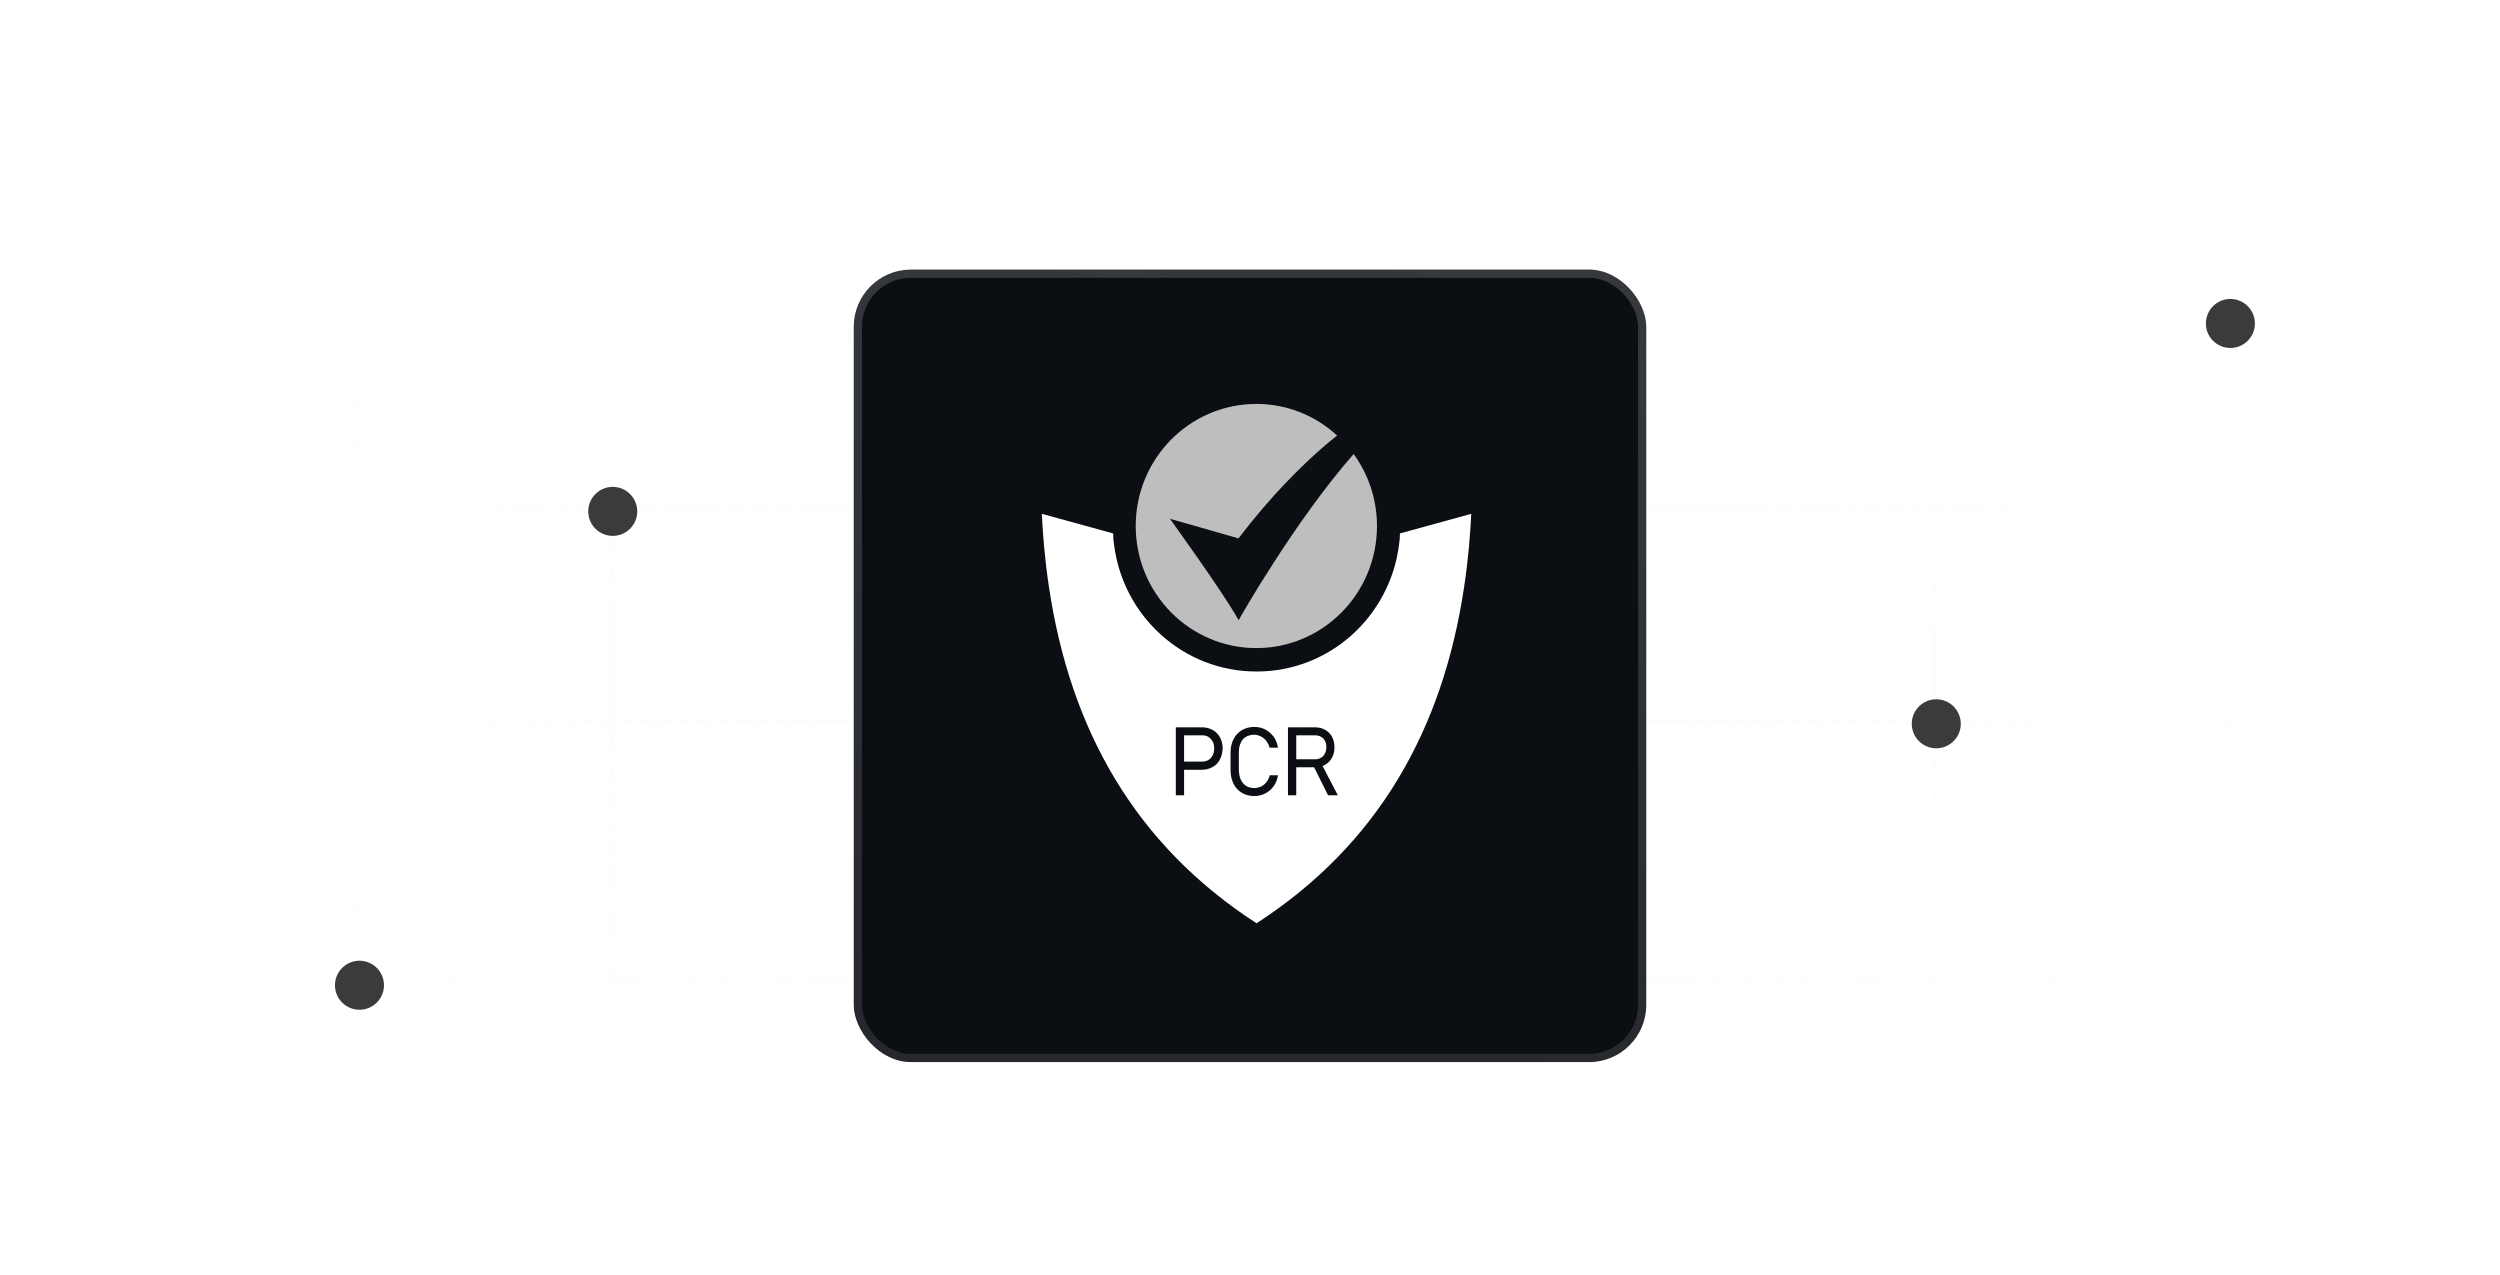 <svg width="306" height="156" viewBox="0 0 306 156" fill="none" xmlns="http://www.w3.org/2000/svg">
<path fill-rule="evenodd" clip-rule="evenodd" d="M44 61.793L44 6.593L43.5 6.593L43.5 61.793L8.20026e-06 61.793L8.15655e-06 62.293L43.5 62.293L43.5 88.022L1.093 88.022L1.093 88.522L43.5 88.522L43.5 119.714L15.3 119.714L15.3 120.214L43.5 120.214L43.5 142.664L8.743 142.664L8.743 143.164L43.5 143.164L43.5 155.593L44 155.593L44 143.164L74.5 143.164L74.5 143.593L75 143.593L75 143.164L106.5 143.164L106.5 143.593L107 143.593L107 143.164L150.5 143.164L150.5 143.593L151 143.593L151 143.164L193.75 143.164L193.75 143.593L194.25 143.593L194.25 143.164L194.529 143.164L194.529 142.664L194.25 142.664L194.25 120.214L236.65 120.214L237.15 120.214L272.714 120.214L272.714 155.186L273.214 155.186L273.214 120.214L306 120.214L306 119.714L273.214 119.714L273.214 88.522L306 88.522L306 88.022L273.214 88.022L273.214 62.293L273.214 61.793L273.214 39.593L306 39.593L306 39.093L273.214 39.093L273.214 7.34277e-05L272.714 7.3384e-05L272.714 39.093L237.15 39.093L237.15 7.02749e-05L236.65 7.02312e-05L236.65 39.093L151 39.093L151 36.593L150.5 36.593L150.5 39.093L120 39.093L120 39.593L150.5 39.593L150.5 61.793L44 61.793ZM44 62.293L44 88.022L74.5 88.022L74.5 62.593L75 62.593L75 88.022L150.5 88.022L150.5 62.293L44 62.293ZM44 88.522L44 119.714L74.5 119.714L74.5 88.522L44 88.522ZM44 120.214L44 142.664L74.5 142.664L74.5 120.214L44 120.214ZM75 119.714L75 88.522L150.5 88.522L150.5 119.714L107 119.714L107 119.593L106.5 119.593L106.5 119.714L75 119.714ZM75 142.664L75 120.214L106.5 120.214L106.5 142.664L75 142.664ZM107 142.664L150.5 142.664L150.5 120.214L107 120.214L107 142.664ZM151 61.793L151 39.593L236.65 39.593L236.65 61.793L151 61.793ZM151 88.022L151 62.293L236.65 62.293L236.65 88.022L194.25 88.022L194.25 62.593L193.75 62.593L193.75 88.022L151 88.022ZM151 119.714L151 88.522L193.75 88.522L193.75 119.714L151 119.714ZM151 142.664L151 120.214L193.75 120.214L193.75 142.664L151 142.664ZM237.15 39.593L237.15 61.793L272.714 61.793L272.714 39.593L237.15 39.593ZM237.15 62.293L272.714 62.293L272.714 88.022L237.15 88.022L237.15 62.293ZM272.714 88.522L237.15 88.522L237.15 119.714L272.714 119.714L272.714 88.522ZM236.65 88.522L194.25 88.522L194.25 119.714L236.65 119.714L236.65 88.522Z" fill="url(#paint0_radial_777_1126)" fill-opacity="0.28"/>
<circle cx="237" cy="88.593" r="3" transform="rotate(-180 237 88.593)" fill="#3B3B3B"/>
<circle cx="44" cy="120.593" r="3" transform="rotate(-180 44 120.593)" fill="#3B3B3B"/>
<circle cx="75" cy="62.593" r="3" transform="rotate(-180 75 62.593)" fill="#3B3B3B"/>
<circle cx="273" cy="39.593" r="3" transform="rotate(-180 273 39.593)" fill="#3B3B3B"/>
<g filter="url(#filter0_b_777_1126)">
<rect x="104.5" y="33" width="97" height="97" rx="7" fill="#0B0E13"/>
<rect x="105" y="33.5" width="96" height="96" rx="6.5" stroke="url(#paint1_linear_777_1126)" stroke-opacity="0.28"/>
</g>
<g clip-path="url(#clip0_777_1126)">
<path d="M151.589 65.898C155.643 60.583 159.421 56.923 161.885 54.779C162.53 54.219 163.129 53.73 163.659 53.31C161.056 50.909 157.601 49.441 153.777 49.441C145.623 49.441 139.012 56.131 139.012 64.383C139.012 72.635 145.623 79.325 153.777 79.325C161.932 79.325 168.543 72.635 168.543 64.383C168.543 61.096 167.483 58.042 165.686 55.571C158.476 63.8 151.819 75.525 151.75 75.665L151.612 75.921L151.474 75.665C149.239 71.819 143.25 63.59 143.204 63.497" fill="#BEBEBE"/>
<path d="M147.926 90.211C147.719 90.071 147.442 90.001 147.166 90.001H144.932V93.218H147.166C147.442 93.218 147.719 93.148 147.926 93.008C148.157 92.868 148.318 92.682 148.433 92.449C148.548 92.216 148.617 91.912 148.617 91.609C148.617 91.283 148.548 91.003 148.433 90.747C148.295 90.537 148.134 90.351 147.926 90.211Z" fill="white"/>
<path d="M162.346 91.47C162.346 91.167 162.3 90.91 162.185 90.7C162.07 90.467 161.909 90.304 161.701 90.188C161.494 90.071 161.241 90.001 160.964 90.001H158.661V92.938H160.964C161.241 92.938 161.494 92.868 161.678 92.752C161.886 92.635 162.047 92.472 162.162 92.239C162.277 92.029 162.346 91.773 162.346 91.47Z" fill="white"/>
<path d="M171.353 65.292C171.353 65.781 171.307 66.248 171.238 66.69C170.132 75.432 162.761 82.192 153.823 82.192H153.8H153.777C144.839 82.192 137.468 75.432 136.363 66.69C136.293 66.248 136.247 65.781 136.247 65.292L127.517 62.891C127.586 64.243 127.678 65.572 127.794 66.877C127.955 68.579 128.139 70.21 128.392 71.842C130.995 89.278 138.896 103.358 153.8 113.009C168.704 103.358 176.605 89.278 179.208 71.842C179.461 70.21 179.645 68.579 179.807 66.877C179.922 65.572 180.014 64.243 180.083 62.891L171.353 65.292ZM149.308 92.985C149.101 93.381 148.801 93.684 148.41 93.894C148.041 94.104 147.581 94.22 147.097 94.22H144.932V97.344H143.918V89.022H147.12C147.604 89.022 148.064 89.138 148.433 89.348C148.824 89.558 149.101 89.861 149.331 90.257C149.539 90.654 149.654 91.097 149.654 91.609C149.631 92.146 149.516 92.588 149.308 92.985ZM151.888 95.456C152.049 95.782 152.257 96.015 152.533 96.202C152.81 96.365 153.155 96.458 153.524 96.458C153.8 96.458 154.053 96.388 154.307 96.295C154.56 96.178 154.768 96.015 154.975 95.782C155.159 95.572 155.297 95.293 155.389 94.99L155.412 94.896H156.426L156.403 95.036C156.311 95.502 156.127 95.922 155.85 96.295C155.574 96.644 155.251 96.924 154.837 97.134C154.445 97.32 154.007 97.437 153.524 97.437C152.948 97.437 152.441 97.297 152.003 97.041C151.566 96.784 151.22 96.411 150.99 95.945C150.759 95.479 150.621 94.92 150.621 94.314V92.099C150.621 91.493 150.736 90.933 150.99 90.467C151.22 90.001 151.566 89.628 152.003 89.372C152.441 89.115 152.948 88.975 153.524 88.975C154.007 88.975 154.445 89.069 154.837 89.278C155.228 89.465 155.574 89.768 155.85 90.118C156.127 90.467 156.288 90.887 156.403 91.376L156.426 91.516H155.389L155.366 91.4C155.274 91.12 155.136 90.864 154.952 90.63C154.768 90.421 154.537 90.234 154.284 90.118C154.03 90.001 153.777 89.931 153.501 89.931C153.132 89.931 152.81 90.024 152.51 90.188C152.211 90.351 152.003 90.607 151.865 90.933C151.704 91.26 151.635 91.633 151.635 92.076V94.29C151.658 94.733 151.727 95.129 151.888 95.456ZM162.553 97.344L160.849 93.917H158.66V97.344H157.647V89.022H160.918C161.402 89.022 161.816 89.115 162.185 89.325C162.553 89.535 162.853 89.814 163.037 90.188C163.244 90.561 163.337 90.98 163.337 91.47C163.337 91.959 163.244 92.379 163.037 92.752C162.83 93.125 162.553 93.404 162.185 93.614C162.093 93.661 162 93.707 161.885 93.754L163.751 97.344H162.553Z" fill="white"/>
</g>
<defs>
<filter id="filter0_b_777_1126" x="99.9" y="28.4" width="106.2" height="106.2" filterUnits="userSpaceOnUse" color-interpolation-filters="sRGB">
<feFlood flood-opacity="0" result="BackgroundImageFix"/>
<feGaussianBlur in="BackgroundImageFix" stdDeviation="2.3"/>
<feComposite in2="SourceAlpha" operator="in" result="effect1_backgroundBlur_777_1126"/>
<feBlend mode="normal" in="SourceGraphic" in2="effect1_backgroundBlur_777_1126" result="shape"/>
</filter>
<radialGradient id="paint0_radial_777_1126" cx="0" cy="0" r="1" gradientUnits="userSpaceOnUse" gradientTransform="translate(153 82.593) rotate(-90) scale(83 162.808)">
<stop stop-color="#F5F5F5"/>
<stop offset="1" stop-color="#F5F5F5" stop-opacity="0"/>
</radialGradient>
<linearGradient id="paint1_linear_777_1126" x1="201.5" y1="33" x2="184.824" y2="141.905" gradientUnits="userSpaceOnUse">
<stop stop-color="#F5F5F5" stop-opacity="0.66"/>
<stop offset="1" stop-color="#F5F5F5" stop-opacity="0.4"/>
</linearGradient>
<clipPath id="clip0_777_1126">
<rect width="52.566" height="63.568" fill="white" transform="translate(127.517 49.441)"/>
</clipPath>
</defs>
</svg>
